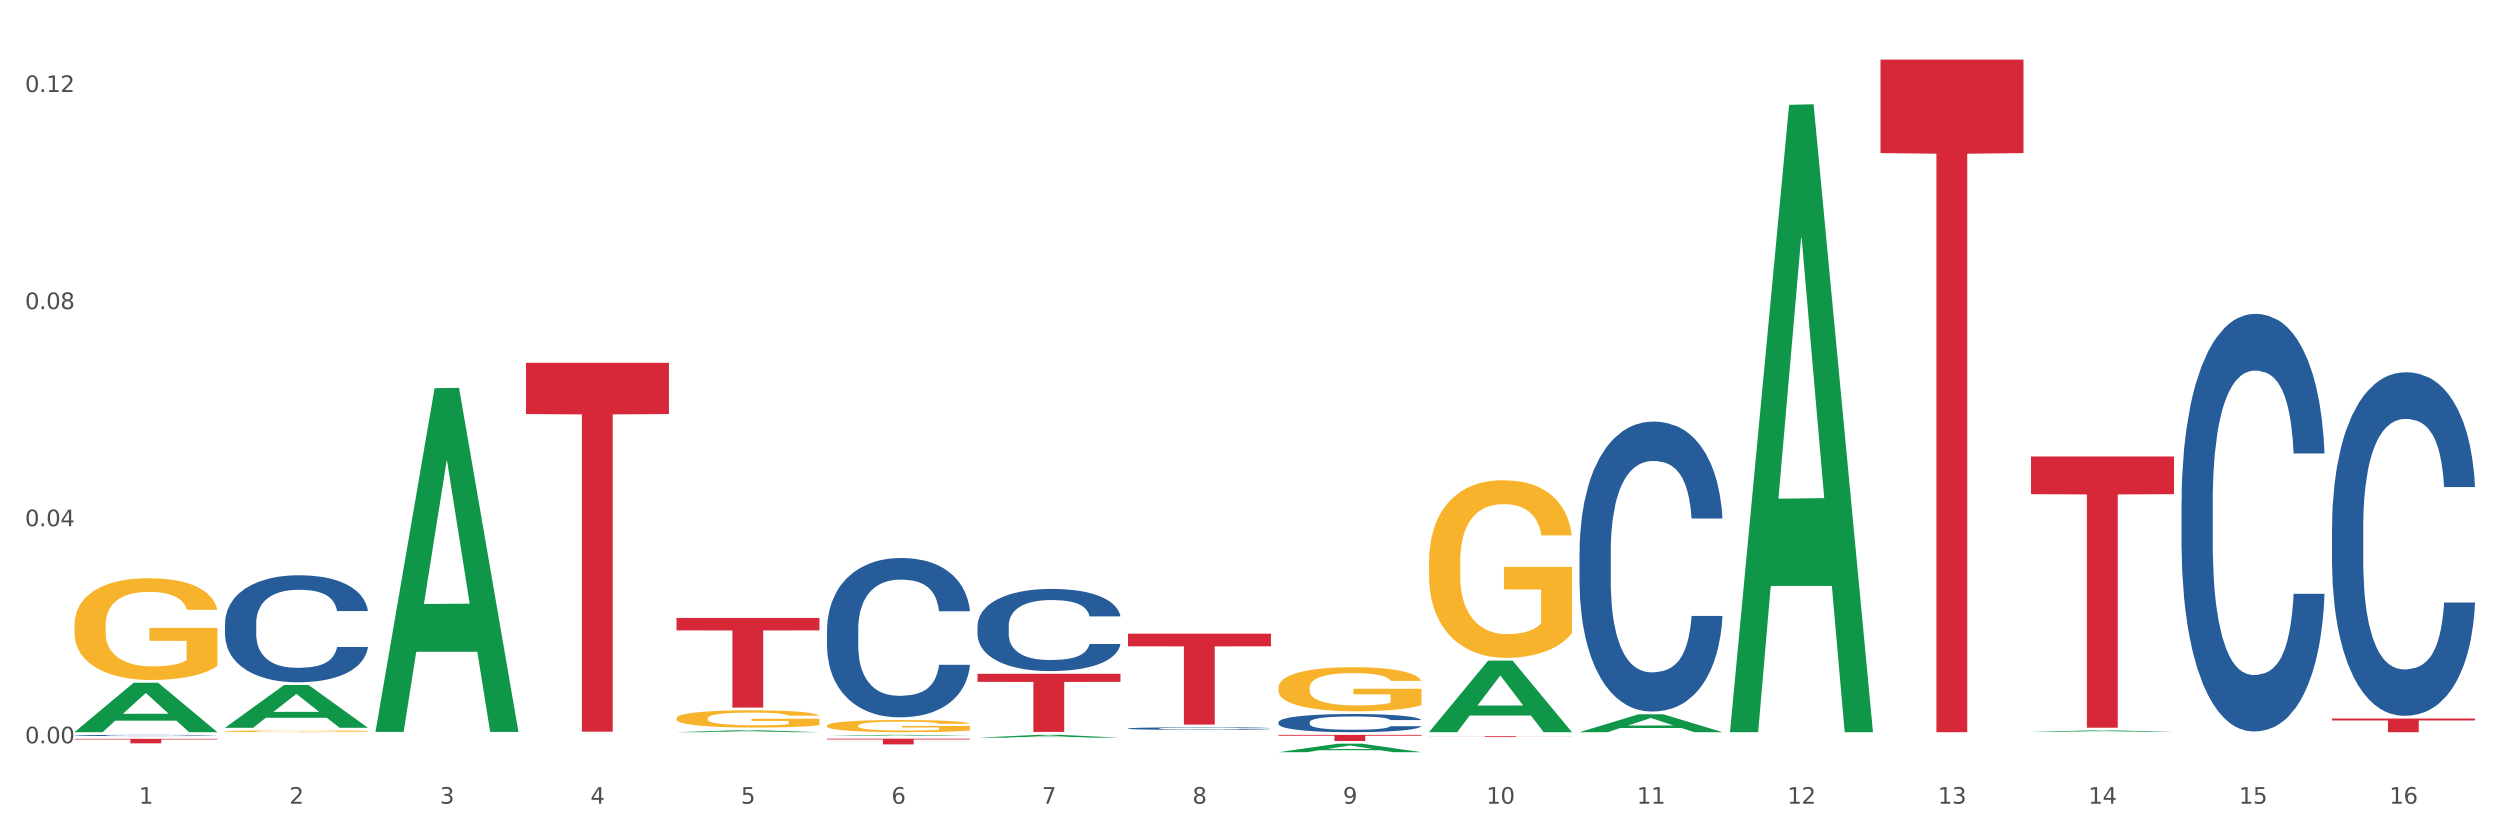 <?xml version="1.0" encoding="utf-8" standalone="no"?>
<!DOCTYPE svg PUBLIC "-//W3C//DTD SVG 1.1//EN"
  "http://www.w3.org/Graphics/SVG/1.1/DTD/svg11.dtd">
<svg xmlns:xlink="http://www.w3.org/1999/xlink" width="1080pt" height="360pt" viewBox="0 0 1080 360" xmlns="http://www.w3.org/2000/svg" version="1.1">
 <rect x="0" y="0" width="1080" height="360" fill="#333333" stroke="none"/>
 <defs>
  <style type="text/css">*{stroke-linejoin: round; stroke-linecap: butt}</style>
 </defs>
 <g id="figure_1">
  <g id="patch_1">
   <path d="M 0 360 
L 1080 360 
L 1080 0 
L 0 0 
z
" style="fill: #ffffff; stroke: #ffffff; stroke-linejoin: miter"/>
  </g>
  <g id="axes_1">
   <g id="matplotlib.axis_1">
    <g id="xtick_1">
     <g id="text_1">
      <!-- 1 -->
      <g style="fill: #4d4d4d" transform="translate(60.004 347.204) scale(0.096 -0.096)">
       <defs>
        <path id="DejaVuSans-31" d="M 794 531 
L 1825 531 
L 1825 4091 
L 703 3866 
L 703 4441 
L 1819 4666 
L 2450 4666 
L 2450 531 
L 3481 531 
L 3481 0 
L 794 0 
L 794 531 
z
" transform="scale(0.016)"/>
       </defs>
       <use xlink:href="#DejaVuSans-31"/>
      </g>
     </g>
    </g>
    <g id="xtick_2">
     <g id="text_2">
      <!-- 2 -->
      <g style="fill: #4d4d4d" transform="translate(125.021 347.204) scale(0.096 -0.096)">
       <defs>
        <path id="DejaVuSans-32" d="M 1228 531 
L 3431 531 
L 3431 0 
L 469 0 
L 469 531 
Q 828 903 1448 1529 
Q 2069 2156 2228 2338 
Q 2531 2678 2651 2914 
Q 2772 3150 2772 3378 
Q 2772 3750 2511 3984 
Q 2250 4219 1831 4219 
Q 1534 4219 1204 4116 
Q 875 4013 500 3803 
L 500 4441 
Q 881 4594 1212 4672 
Q 1544 4750 1819 4750 
Q 2544 4750 2975 4387 
Q 3406 4025 3406 3419 
Q 3406 3131 3298 2873 
Q 3191 2616 2906 2266 
Q 2828 2175 2409 1742 
Q 1991 1309 1228 531 
z
" transform="scale(0.016)"/>
       </defs>
       <use xlink:href="#DejaVuSans-32"/>
      </g>
     </g>
    </g>
    <g id="xtick_3">
     <g id="text_3">
      <!-- 3 -->
      <g style="fill: #4d4d4d" transform="translate(190.039 347.204) scale(0.096 -0.096)">
       <defs>
        <path id="DejaVuSans-33" d="M 2597 2516 
Q 3050 2419 3304 2112 
Q 3559 1806 3559 1356 
Q 3559 666 3084 287 
Q 2609 -91 1734 -91 
Q 1441 -91 1130 -33 
Q 819 25 488 141 
L 488 750 
Q 750 597 1062 519 
Q 1375 441 1716 441 
Q 2309 441 2620 675 
Q 2931 909 2931 1356 
Q 2931 1769 2642 2001 
Q 2353 2234 1838 2234 
L 1294 2234 
L 1294 2753 
L 1863 2753 
Q 2328 2753 2575 2939 
Q 2822 3125 2822 3475 
Q 2822 3834 2567 4026 
Q 2313 4219 1838 4219 
Q 1578 4219 1281 4162 
Q 984 4106 628 3988 
L 628 4550 
Q 988 4650 1302 4700 
Q 1616 4750 1894 4750 
Q 2613 4750 3031 4423 
Q 3450 4097 3450 3541 
Q 3450 3153 3228 2886 
Q 3006 2619 2597 2516 
z
" transform="scale(0.016)"/>
       </defs>
       <use xlink:href="#DejaVuSans-33"/>
      </g>
     </g>
    </g>
    <g id="xtick_4">
     <g id="text_4">
      <!-- 4 -->
      <g style="fill: #4d4d4d" transform="translate(255.056 347.204) scale(0.096 -0.096)">
       <defs>
        <path id="DejaVuSans-34" d="M 2419 4116 
L 825 1625 
L 2419 1625 
L 2419 4116 
z
M 2253 4666 
L 3047 4666 
L 3047 1625 
L 3713 1625 
L 3713 1100 
L 3047 1100 
L 3047 0 
L 2419 0 
L 2419 1100 
L 313 1100 
L 313 1709 
L 2253 4666 
z
" transform="scale(0.016)"/>
       </defs>
       <use xlink:href="#DejaVuSans-34"/>
      </g>
     </g>
    </g>
    <g id="xtick_5">
     <g id="text_5">
      <!-- 5 -->
      <g style="fill: #4d4d4d" transform="translate(320.073 347.204) scale(0.096 -0.096)">
       <defs>
        <path id="DejaVuSans-35" d="M 691 4666 
L 3169 4666 
L 3169 4134 
L 1269 4134 
L 1269 2991 
Q 1406 3038 1543 3061 
Q 1681 3084 1819 3084 
Q 2600 3084 3056 2656 
Q 3513 2228 3513 1497 
Q 3513 744 3044 326 
Q 2575 -91 1722 -91 
Q 1428 -91 1123 -41 
Q 819 9 494 109 
L 494 744 
Q 775 591 1075 516 
Q 1375 441 1709 441 
Q 2250 441 2565 725 
Q 2881 1009 2881 1497 
Q 2881 1984 2565 2268 
Q 2250 2553 1709 2553 
Q 1456 2553 1204 2497 
Q 953 2441 691 2322 
L 691 4666 
z
" transform="scale(0.016)"/>
       </defs>
       <use xlink:href="#DejaVuSans-35"/>
      </g>
     </g>
    </g>
    <g id="xtick_6">
     <g id="text_6">
      <!-- 6 -->
      <g style="fill: #4d4d4d" transform="translate(385.09 347.204) scale(0.096 -0.096)">
       <defs>
        <path id="DejaVuSans-36" d="M 2113 2584 
Q 1688 2584 1439 2293 
Q 1191 2003 1191 1497 
Q 1191 994 1439 701 
Q 1688 409 2113 409 
Q 2538 409 2786 701 
Q 3034 994 3034 1497 
Q 3034 2003 2786 2293 
Q 2538 2584 2113 2584 
z
M 3366 4563 
L 3366 3988 
Q 3128 4100 2886 4159 
Q 2644 4219 2406 4219 
Q 1781 4219 1451 3797 
Q 1122 3375 1075 2522 
Q 1259 2794 1537 2939 
Q 1816 3084 2150 3084 
Q 2853 3084 3261 2657 
Q 3669 2231 3669 1497 
Q 3669 778 3244 343 
Q 2819 -91 2113 -91 
Q 1303 -91 875 529 
Q 447 1150 447 2328 
Q 447 3434 972 4092 
Q 1497 4750 2381 4750 
Q 2619 4750 2861 4703 
Q 3103 4656 3366 4563 
z
" transform="scale(0.016)"/>
       </defs>
       <use xlink:href="#DejaVuSans-36"/>
      </g>
     </g>
    </g>
    <g id="xtick_7">
     <g id="text_7">
      <!-- 7 -->
      <g style="fill: #4d4d4d" transform="translate(450.108 347.204) scale(0.096 -0.096)">
       <defs>
        <path id="DejaVuSans-37" d="M 525 4666 
L 3525 4666 
L 3525 4397 
L 1831 0 
L 1172 0 
L 2766 4134 
L 525 4134 
L 525 4666 
z
" transform="scale(0.016)"/>
       </defs>
       <use xlink:href="#DejaVuSans-37"/>
      </g>
     </g>
    </g>
    <g id="xtick_8">
     <g id="text_8">
      <!-- 8 -->
      <g style="fill: #4d4d4d" transform="translate(515.125 347.204) scale(0.096 -0.096)">
       <defs>
        <path id="DejaVuSans-38" d="M 2034 2216 
Q 1584 2216 1326 1975 
Q 1069 1734 1069 1313 
Q 1069 891 1326 650 
Q 1584 409 2034 409 
Q 2484 409 2743 651 
Q 3003 894 3003 1313 
Q 3003 1734 2745 1975 
Q 2488 2216 2034 2216 
z
M 1403 2484 
Q 997 2584 770 2862 
Q 544 3141 544 3541 
Q 544 4100 942 4425 
Q 1341 4750 2034 4750 
Q 2731 4750 3128 4425 
Q 3525 4100 3525 3541 
Q 3525 3141 3298 2862 
Q 3072 2584 2669 2484 
Q 3125 2378 3379 2068 
Q 3634 1759 3634 1313 
Q 3634 634 3220 271 
Q 2806 -91 2034 -91 
Q 1263 -91 848 271 
Q 434 634 434 1313 
Q 434 1759 690 2068 
Q 947 2378 1403 2484 
z
M 1172 3481 
Q 1172 3119 1398 2916 
Q 1625 2713 2034 2713 
Q 2441 2713 2670 2916 
Q 2900 3119 2900 3481 
Q 2900 3844 2670 4047 
Q 2441 4250 2034 4250 
Q 1625 4250 1398 4047 
Q 1172 3844 1172 3481 
z
" transform="scale(0.016)"/>
       </defs>
       <use xlink:href="#DejaVuSans-38"/>
      </g>
     </g>
    </g>
    <g id="xtick_9">
     <g id="text_9">
      <!-- 9 -->
      <g style="fill: #4d4d4d" transform="translate(580.142 347.204) scale(0.096 -0.096)">
       <defs>
        <path id="DejaVuSans-39" d="M 703 97 
L 703 672 
Q 941 559 1184 500 
Q 1428 441 1663 441 
Q 2288 441 2617 861 
Q 2947 1281 2994 2138 
Q 2813 1869 2534 1725 
Q 2256 1581 1919 1581 
Q 1219 1581 811 2004 
Q 403 2428 403 3163 
Q 403 3881 828 4315 
Q 1253 4750 1959 4750 
Q 2769 4750 3195 4129 
Q 3622 3509 3622 2328 
Q 3622 1225 3098 567 
Q 2575 -91 1691 -91 
Q 1453 -91 1209 -44 
Q 966 3 703 97 
z
M 1959 2075 
Q 2384 2075 2632 2365 
Q 2881 2656 2881 3163 
Q 2881 3666 2632 3958 
Q 2384 4250 1959 4250 
Q 1534 4250 1286 3958 
Q 1038 3666 1038 3163 
Q 1038 2656 1286 2365 
Q 1534 2075 1959 2075 
z
" transform="scale(0.016)"/>
       </defs>
       <use xlink:href="#DejaVuSans-39"/>
      </g>
     </g>
    </g>
    <g id="xtick_10">
     <g id="text_10">
      <!-- 10 -->
      <g style="fill: #4d4d4d" transform="translate(642.105 347.204) scale(0.096 -0.096)">
       <defs>
        <path id="DejaVuSans-30" d="M 2034 4250 
Q 1547 4250 1301 3770 
Q 1056 3291 1056 2328 
Q 1056 1369 1301 889 
Q 1547 409 2034 409 
Q 2525 409 2770 889 
Q 3016 1369 3016 2328 
Q 3016 3291 2770 3770 
Q 2525 4250 2034 4250 
z
M 2034 4750 
Q 2819 4750 3233 4129 
Q 3647 3509 3647 2328 
Q 3647 1150 3233 529 
Q 2819 -91 2034 -91 
Q 1250 -91 836 529 
Q 422 1150 422 2328 
Q 422 3509 836 4129 
Q 1250 4750 2034 4750 
z
" transform="scale(0.016)"/>
       </defs>
       <use xlink:href="#DejaVuSans-31"/>
       <use xlink:href="#DejaVuSans-30" transform="translate(63.623 0)"/>
      </g>
     </g>
    </g>
    <g id="xtick_11">
     <g id="text_11">
      <!-- 11 -->
      <g style="fill: #4d4d4d" transform="translate(707.123 347.204) scale(0.096 -0.096)">
       <use xlink:href="#DejaVuSans-31"/>
       <use xlink:href="#DejaVuSans-31" transform="translate(63.623 0)"/>
      </g>
     </g>
    </g>
    <g id="xtick_12">
     <g id="text_12">
      <!-- 12 -->
      <g style="fill: #4d4d4d" transform="translate(772.14 347.204) scale(0.096 -0.096)">
       <use xlink:href="#DejaVuSans-31"/>
       <use xlink:href="#DejaVuSans-32" transform="translate(63.623 0)"/>
      </g>
     </g>
    </g>
    <g id="xtick_13">
     <g id="text_13">
      <!-- 13 -->
      <g style="fill: #4d4d4d" transform="translate(837.157 347.204) scale(0.096 -0.096)">
       <use xlink:href="#DejaVuSans-31"/>
       <use xlink:href="#DejaVuSans-33" transform="translate(63.623 0)"/>
      </g>
     </g>
    </g>
    <g id="xtick_14">
     <g id="text_14">
      <!-- 14 -->
      <g style="fill: #4d4d4d" transform="translate(902.174 347.204) scale(0.096 -0.096)">
       <use xlink:href="#DejaVuSans-31"/>
       <use xlink:href="#DejaVuSans-34" transform="translate(63.623 0)"/>
      </g>
     </g>
    </g>
    <g id="xtick_15">
     <g id="text_15">
      <!-- 15 -->
      <g style="fill: #4d4d4d" transform="translate(967.192 347.204) scale(0.096 -0.096)">
       <use xlink:href="#DejaVuSans-31"/>
       <use xlink:href="#DejaVuSans-35" transform="translate(63.623 0)"/>
      </g>
     </g>
    </g>
    <g id="xtick_16">
     <g id="text_16">
      <!-- 16 -->
      <g style="fill: #4d4d4d" transform="translate(1032.209 347.204) scale(0.096 -0.096)">
       <use xlink:href="#DejaVuSans-31"/>
       <use xlink:href="#DejaVuSans-36" transform="translate(63.623 0)"/>
      </g>
     </g>
    </g>
    <g id="xtick_17"/>
    <g id="xtick_18"/>
    <g id="xtick_19"/>
    <g id="xtick_20"/>
    <g id="xtick_21"/>
    <g id="xtick_22"/>
    <g id="xtick_23"/>
    <g id="xtick_24"/>
    <g id="xtick_25"/>
    <g id="xtick_26"/>
    <g id="xtick_27"/>
    <g id="xtick_28"/>
    <g id="xtick_29"/>
    <g id="xtick_30"/>
    <g id="xtick_31"/>
   </g>
   <g id="matplotlib.axis_2">
    <g id="ytick_1">
     <g id="text_17">
      <!-- 0.00 -->
      <g style="fill: #4d4d4d" transform="translate(10.8 321.117) scale(0.096 -0.096)">
       <defs>
        <path id="DejaVuSans-2e" d="M 684 794 
L 1344 794 
L 1344 0 
L 684 0 
L 684 794 
z
" transform="scale(0.016)"/>
       </defs>
       <use xlink:href="#DejaVuSans-30"/>
       <use xlink:href="#DejaVuSans-2e" transform="translate(63.623 0)"/>
       <use xlink:href="#DejaVuSans-30" transform="translate(95.41 0)"/>
       <use xlink:href="#DejaVuSans-30" transform="translate(159.033 0)"/>
      </g>
     </g>
    </g>
    <g id="ytick_2">
     <g id="text_18">
      <!-- 0.04 -->
      <g style="fill: #4d4d4d" transform="translate(10.8 227.328) scale(0.096 -0.096)">
       <use xlink:href="#DejaVuSans-30"/>
       <use xlink:href="#DejaVuSans-2e" transform="translate(63.623 0)"/>
       <use xlink:href="#DejaVuSans-30" transform="translate(95.41 0)"/>
       <use xlink:href="#DejaVuSans-34" transform="translate(159.033 0)"/>
      </g>
     </g>
    </g>
    <g id="ytick_3">
     <g id="text_19">
      <!-- 0.08 -->
      <g style="fill: #4d4d4d" transform="translate(10.8 133.539) scale(0.096 -0.096)">
       <use xlink:href="#DejaVuSans-30"/>
       <use xlink:href="#DejaVuSans-2e" transform="translate(63.623 0)"/>
       <use xlink:href="#DejaVuSans-30" transform="translate(95.41 0)"/>
       <use xlink:href="#DejaVuSans-38" transform="translate(159.033 0)"/>
      </g>
     </g>
    </g>
    <g id="ytick_4">
     <g id="text_20">
      <!-- 0.12 -->
      <g style="fill: #4d4d4d" transform="translate(10.8 39.75) scale(0.096 -0.096)">
       <use xlink:href="#DejaVuSans-30"/>
       <use xlink:href="#DejaVuSans-2e" transform="translate(63.623 0)"/>
       <use xlink:href="#DejaVuSans-31" transform="translate(95.41 0)"/>
       <use xlink:href="#DejaVuSans-32" transform="translate(159.033 0)"/>
      </g>
     </g>
    </g>
    <g id="ytick_5"/>
    <g id="ytick_6"/>
    <g id="ytick_7"/>
   </g>
   <g id="PolyCollection_1">
    <path d="M 32.175 316.263 
L 32.239 316.243 
L 57.709 294.944 
L 68.28 294.924 
L 93.941 316.303 
L 81.715 316.303 
L 76.176 311.325 
L 49.877 311.325 
L 49.686 311.405 
L 44.337 316.303 
L 32.175 316.303 
L 32.175 316.263 
L 53.188 308.354 
L 72.864 308.334 
L 63.122 299.481 
L 62.995 299.441 
L 62.867 299.501 
L 53.125 308.334 
L 53.188 308.354 
L 32.175 316.263 
z
" clip-path="url(#p8a13ccff26)" style="fill: #109648"/>
    <path d="M 617.33 242.922 
L 617.403 242.851 
L 617.403 240.328 
L 617.549 238.156 
L 618.278 232.899 
L 619.372 228.554 
L 620.174 226.241 
L 620.976 224.349 
L 621.924 222.457 
L 623.091 220.494 
L 625.206 217.621 
L 626.519 216.149 
L 628.123 214.607 
L 631.04 212.365 
L 633.155 211.103 
L 635.342 210.052 
L 638.916 208.79 
L 641.249 208.23 
L 643.729 207.809 
L 646.718 207.529 
L 648.979 207.459 
L 653.938 207.669 
L 658.167 208.3 
L 660.209 208.79 
L 662.835 209.631 
L 664.22 210.192 
L 666.481 211.313 
L 668.814 212.785 
L 670.419 214.047 
L 672.825 216.43 
L 674.648 218.812 
L 676.325 221.756 
L 677.201 223.788 
L 677.857 225.681 
L 678.44 227.853 
L 679.024 231.287 
L 665.897 231.287 
L 665.387 228.835 
L 664.585 226.522 
L 663.418 224.279 
L 662.397 222.877 
L 660.647 221.125 
L 659.043 220.004 
L 657.365 219.163 
L 655.323 218.462 
L 653.719 218.112 
L 651.458 217.831 
L 647.01 217.901 
L 644.02 218.462 
L 641.978 219.163 
L 640.666 219.794 
L 639.499 220.494 
L 638.186 221.476 
L 636.655 222.947 
L 635.561 224.279 
L 634.467 225.961 
L 633.592 227.643 
L 632.79 229.605 
L 632.134 231.708 
L 631.623 233.881 
L 631.186 236.544 
L 630.821 240.959 
L 630.821 250.561 
L 630.967 252.733 
L 631.332 255.607 
L 631.769 257.78 
L 632.498 260.373 
L 633.155 262.125 
L 634.394 264.648 
L 635.78 266.75 
L 636.874 268.082 
L 637.968 269.203 
L 639.864 270.745 
L 641.978 272.007 
L 643.801 272.778 
L 646.281 273.478 
L 647.958 273.759 
L 649.417 273.899 
L 652.99 273.899 
L 655.542 273.689 
L 658.386 273.198 
L 660.574 272.567 
L 662.397 271.796 
L 664.439 270.535 
L 665.752 269.343 
L 665.752 254.696 
L 649.708 254.626 
L 649.708 244.884 
L 679.097 244.884 
L 679.097 273.478 
L 677.857 274.95 
L 676.471 276.282 
L 675.013 277.473 
L 672.825 278.945 
L 670.2 280.347 
L 667.866 281.328 
L 665.387 282.169 
L 662.47 282.94 
L 658.678 283.641 
L 656.344 283.921 
L 653.427 284.131 
L 650 284.201 
L 647.01 284.061 
L 644.093 283.711 
L 641.03 283.08 
L 638.041 282.169 
L 635.78 281.258 
L 633.519 280.137 
L 631.113 278.665 
L 629.217 277.263 
L 627.758 276.002 
L 626.154 274.39 
L 624.404 272.287 
L 623.091 270.395 
L 621.924 268.432 
L 620.685 265.909 
L 619.81 263.737 
L 618.934 261.003 
L 618.424 258.971 
L 617.841 255.817 
L 617.403 251.402 
L 617.33 242.922 
z
" clip-path="url(#p8a13ccff26)" style="fill: #f7b32b"/>
    <path d="M 1007.434 227.503 
L 1007.507 227.368 
L 1007.507 223.572 
L 1007.726 218.421 
L 1008.529 208.932 
L 1009.551 201.748 
L 1011.303 193.343 
L 1012.252 189.819 
L 1013.493 185.888 
L 1016.049 179.517 
L 1018.969 174.094 
L 1021.013 171.112 
L 1022.547 169.214 
L 1025.978 165.826 
L 1027.949 164.334 
L 1029.994 163.114 
L 1031.746 162.301 
L 1034.666 161.352 
L 1037.003 160.946 
L 1039.704 160.81 
L 1041.967 160.946 
L 1044.961 161.488 
L 1049.341 163.114 
L 1051.021 164.063 
L 1053.284 165.69 
L 1055.62 167.859 
L 1057.518 170.028 
L 1059.709 173.146 
L 1061.972 177.212 
L 1064.162 182.363 
L 1065.696 187.108 
L 1066.937 192.123 
L 1068.032 198.223 
L 1068.835 204.866 
L 1069.2 210.423 
L 1055.839 210.423 
L 1055.474 205.408 
L 1054.744 199.986 
L 1054.014 196.326 
L 1053.211 193.343 
L 1051.97 189.954 
L 1050.875 187.786 
L 1049.049 185.21 
L 1047.37 183.583 
L 1045.983 182.634 
L 1044.304 181.821 
L 1040.726 181.008 
L 1038.171 181.008 
L 1036.565 181.279 
L 1034.593 181.957 
L 1032.914 182.906 
L 1030.943 184.532 
L 1029.41 186.294 
L 1027.876 188.599 
L 1027 190.226 
L 1025.686 193.208 
L 1024.81 195.648 
L 1023.642 199.85 
L 1022.985 202.832 
L 1021.817 210.559 
L 1021.306 216.252 
L 1021.086 220.183 
L 1020.94 224.521 
L 1020.94 245.668 
L 1021.379 255.157 
L 1021.744 259.223 
L 1022.328 263.832 
L 1023.423 269.797 
L 1025.029 275.626 
L 1026.708 279.828 
L 1028.095 282.403 
L 1029.41 284.301 
L 1030.724 285.792 
L 1032.33 287.148 
L 1033.644 287.961 
L 1035.615 288.774 
L 1037.952 289.181 
L 1039.777 289.181 
L 1043.501 288.503 
L 1045.18 287.825 
L 1046.786 286.877 
L 1048.538 285.385 
L 1049.925 283.759 
L 1050.728 282.539 
L 1052.043 279.963 
L 1053.065 277.252 
L 1053.941 274.134 
L 1054.525 271.423 
L 1055.182 267.357 
L 1055.693 262.748 
L 1055.839 260.308 
L 1069.2 260.308 
L 1068.908 265.188 
L 1068.397 269.932 
L 1067.375 276.303 
L 1066.572 279.963 
L 1065.33 284.437 
L 1064.016 288.232 
L 1062.191 292.434 
L 1060.512 295.552 
L 1058.76 298.263 
L 1056.861 300.703 
L 1053.43 304.092 
L 1052.189 305.041 
L 1049.56 306.668 
L 1047.516 307.617 
L 1044.523 308.565 
L 1041.456 309.108 
L 1038.244 309.243 
L 1035.396 308.972 
L 1032.257 308.159 
L 1030.286 307.345 
L 1028.095 306.125 
L 1025.54 304.228 
L 1023.131 301.923 
L 1020.867 299.212 
L 1018.75 296.094 
L 1016.779 292.57 
L 1014.224 286.741 
L 1012.325 281.048 
L 1010.938 275.761 
L 1009.989 271.288 
L 1009.04 265.594 
L 1008.529 261.663 
L 1007.726 252.174 
L 1007.434 243.363 
L 1007.434 227.503 
z
" clip-path="url(#p8a13ccff26)" style="fill: #255c99"/>
    <path d="M 942.416 216.649 
L 942.489 216.484 
L 942.489 211.871 
L 942.708 205.611 
L 943.512 194.078 
L 944.534 185.346 
L 946.286 175.131 
L 947.235 170.847 
L 948.476 166.069 
L 951.032 158.326 
L 953.952 151.735 
L 955.996 148.111 
L 957.529 145.804 
L 960.961 141.685 
L 962.932 139.873 
L 964.976 138.39 
L 966.729 137.402 
L 969.649 136.248 
L 971.985 135.754 
L 974.687 135.589 
L 976.95 135.754 
L 979.943 136.413 
L 984.324 138.39 
L 986.003 139.543 
L 988.267 141.52 
L 990.603 144.157 
L 992.501 146.793 
L 994.691 150.582 
L 996.955 155.525 
L 999.145 161.785 
L 1000.678 167.552 
L 1001.919 173.648 
L 1003.015 181.062 
L 1003.818 189.135 
L 1004.183 195.89 
L 990.822 195.89 
L 990.457 189.794 
L 989.727 183.204 
L 988.997 178.755 
L 988.194 175.131 
L 986.952 171.012 
L 985.857 168.376 
L 984.032 165.245 
L 982.353 163.268 
L 980.966 162.115 
L 979.286 161.126 
L 975.709 160.138 
L 973.154 160.138 
L 971.547 160.467 
L 969.576 161.291 
L 967.897 162.444 
L 965.926 164.422 
L 964.392 166.563 
L 962.859 169.364 
L 961.983 171.341 
L 960.669 174.966 
L 959.793 177.932 
L 958.625 183.039 
L 957.967 186.664 
L 956.799 196.055 
L 956.288 202.974 
L 956.069 207.752 
L 955.923 213.025 
L 955.923 238.727 
L 956.361 250.259 
L 956.726 255.202 
L 957.31 260.804 
L 958.406 268.053 
L 960.012 275.138 
L 961.691 280.245 
L 963.078 283.375 
L 964.392 285.682 
L 965.707 287.494 
L 967.313 289.142 
L 968.627 290.13 
L 970.598 291.119 
L 972.935 291.613 
L 974.76 291.613 
L 978.483 290.789 
L 980.163 289.966 
L 981.769 288.812 
L 983.521 287 
L 984.908 285.023 
L 985.711 283.54 
L 987.025 280.41 
L 988.048 277.115 
L 988.924 273.325 
L 989.508 270.03 
L 990.165 265.088 
L 990.676 259.486 
L 990.822 256.52 
L 1004.183 256.52 
L 1003.891 262.451 
L 1003.38 268.218 
L 1002.358 275.961 
L 1001.554 280.41 
L 1000.313 285.847 
L 998.999 290.46 
L 997.174 295.567 
L 995.495 299.357 
L 993.742 302.652 
L 991.844 305.618 
L 988.413 309.736 
L 987.171 310.89 
L 984.543 312.867 
L 982.499 314.02 
L 979.505 315.173 
L 976.439 315.832 
L 973.227 315.997 
L 970.379 315.668 
L 967.24 314.679 
L 965.268 313.691 
L 963.078 312.208 
L 960.523 309.901 
L 958.114 307.1 
L 955.85 303.805 
L 953.733 300.016 
L 951.762 295.732 
L 949.206 288.648 
L 947.308 281.728 
L 945.921 275.302 
L 944.972 269.865 
L 944.023 262.946 
L 943.512 258.168 
L 942.708 246.635 
L 942.416 235.926 
L 942.416 216.649 
z
" clip-path="url(#p8a13ccff26)" style="fill: #255c99"/>
    <path d="M 682.347 238.406 
L 682.42 238.292 
L 682.42 235.089 
L 682.639 230.742 
L 683.443 222.735 
L 684.465 216.672 
L 686.217 209.58 
L 687.166 206.606 
L 688.407 203.288 
L 690.963 197.912 
L 693.883 193.336 
L 695.927 190.82 
L 697.46 189.218 
L 700.892 186.359 
L 702.863 185.1 
L 704.907 184.071 
L 706.66 183.384 
L 709.58 182.584 
L 711.916 182.241 
L 714.618 182.126 
L 716.881 182.241 
L 719.875 182.698 
L 724.255 184.071 
L 725.934 184.872 
L 728.198 186.244 
L 730.534 188.074 
L 732.432 189.905 
L 734.623 192.536 
L 736.886 195.967 
L 739.076 200.314 
L 740.609 204.318 
L 741.85 208.55 
L 742.946 213.698 
L 743.749 219.303 
L 744.114 223.993 
L 730.753 223.993 
L 730.388 219.761 
L 729.658 215.185 
L 728.928 212.097 
L 728.125 209.58 
L 726.883 206.72 
L 725.788 204.89 
L 723.963 202.716 
L 722.284 201.344 
L 720.897 200.543 
L 719.217 199.857 
L 715.64 199.17 
L 713.085 199.17 
L 711.478 199.399 
L 709.507 199.971 
L 707.828 200.772 
L 705.857 202.145 
L 704.323 203.632 
L 702.79 205.576 
L 701.914 206.949 
L 700.6 209.466 
L 699.724 211.525 
L 698.556 215.071 
L 697.899 217.587 
L 696.73 224.108 
L 696.219 228.912 
L 696 232.229 
L 695.854 235.89 
L 695.854 253.735 
L 696.292 261.742 
L 696.657 265.174 
L 697.241 269.063 
L 698.337 274.096 
L 699.943 279.015 
L 701.622 282.561 
L 703.009 284.735 
L 704.323 286.336 
L 705.638 287.594 
L 707.244 288.738 
L 708.558 289.425 
L 710.529 290.111 
L 712.866 290.454 
L 714.691 290.454 
L 718.414 289.882 
L 720.094 289.31 
L 721.7 288.509 
L 723.452 287.251 
L 724.839 285.878 
L 725.642 284.849 
L 726.956 282.675 
L 727.979 280.388 
L 728.855 277.757 
L 729.439 275.469 
L 730.096 272.037 
L 730.607 268.148 
L 730.753 266.089 
L 744.114 266.089 
L 743.822 270.207 
L 743.311 274.211 
L 742.289 279.587 
L 741.485 282.675 
L 740.244 286.45 
L 738.93 289.653 
L 737.105 293.199 
L 735.426 295.83 
L 733.673 298.118 
L 731.775 300.177 
L 728.344 303.037 
L 727.102 303.838 
L 724.474 305.21 
L 722.43 306.011 
L 719.436 306.812 
L 716.37 307.269 
L 713.158 307.384 
L 710.31 307.155 
L 707.171 306.469 
L 705.2 305.782 
L 703.009 304.753 
L 700.454 303.151 
L 698.045 301.207 
L 695.781 298.919 
L 693.664 296.288 
L 691.693 293.314 
L 689.137 288.395 
L 687.239 283.591 
L 685.852 279.129 
L 684.903 275.354 
L 683.954 270.55 
L 683.443 267.233 
L 682.639 259.225 
L 682.347 251.79 
L 682.347 238.406 
z
" clip-path="url(#p8a13ccff26)" style="fill: #255c99"/>
    <path d="M 552.313 311.981 
L 552.386 311.974 
L 552.386 311.773 
L 552.605 311.501 
L 553.408 310.999 
L 554.43 310.619 
L 556.182 310.175 
L 557.132 309.989 
L 558.373 309.781 
L 560.928 309.444 
L 563.848 309.157 
L 565.893 309 
L 567.426 308.899 
L 570.857 308.72 
L 572.829 308.641 
L 574.873 308.577 
L 576.625 308.534 
L 579.546 308.484 
L 581.882 308.462 
L 584.583 308.455 
L 586.847 308.462 
L 589.84 308.491 
L 594.221 308.577 
L 595.9 308.627 
L 598.163 308.713 
L 600.499 308.828 
L 602.398 308.942 
L 604.588 309.107 
L 606.851 309.322 
L 609.042 309.595 
L 610.575 309.845 
L 611.816 310.111 
L 612.911 310.433 
L 613.714 310.784 
L 614.079 311.078 
L 600.718 311.078 
L 600.353 310.813 
L 599.623 310.526 
L 598.893 310.333 
L 598.09 310.175 
L 596.849 309.996 
L 595.754 309.881 
L 593.929 309.745 
L 592.249 309.659 
L 590.862 309.609 
L 589.183 309.566 
L 585.605 309.523 
L 583.05 309.523 
L 581.444 309.537 
L 579.473 309.573 
L 577.793 309.623 
L 575.822 309.709 
L 574.289 309.802 
L 572.756 309.924 
L 571.88 310.01 
L 570.565 310.168 
L 569.689 310.297 
L 568.521 310.519 
L 567.864 310.677 
L 566.696 311.085 
L 566.185 311.386 
L 565.966 311.594 
L 565.82 311.824 
L 565.82 312.942 
L 566.258 313.443 
L 566.623 313.658 
L 567.207 313.902 
L 568.302 314.217 
L 569.908 314.526 
L 571.588 314.748 
L 572.975 314.884 
L 574.289 314.984 
L 575.603 315.063 
L 577.209 315.135 
L 578.523 315.178 
L 580.495 315.221 
L 582.831 315.242 
L 584.656 315.242 
L 588.38 315.206 
L 590.059 315.171 
L 591.665 315.12 
L 593.418 315.042 
L 594.805 314.956 
L 595.608 314.891 
L 596.922 314.755 
L 597.944 314.612 
L 598.82 314.447 
L 599.404 314.303 
L 600.061 314.088 
L 600.572 313.845 
L 600.718 313.716 
L 614.079 313.716 
L 613.787 313.974 
L 613.276 314.225 
L 612.254 314.561 
L 611.451 314.755 
L 610.21 314.991 
L 608.896 315.192 
L 607.07 315.414 
L 605.391 315.579 
L 603.639 315.722 
L 601.741 315.851 
L 598.309 316.031 
L 597.068 316.081 
L 594.44 316.167 
L 592.395 316.217 
L 589.402 316.267 
L 586.336 316.296 
L 583.123 316.303 
L 580.276 316.289 
L 577.136 316.246 
L 575.165 316.203 
L 572.975 316.138 
L 570.419 316.038 
L 568.01 315.916 
L 565.747 315.773 
L 563.629 315.608 
L 561.658 315.421 
L 559.103 315.113 
L 557.205 314.812 
L 555.817 314.533 
L 554.868 314.296 
L 553.919 313.995 
L 553.408 313.787 
L 552.605 313.286 
L 552.313 312.82 
L 552.313 311.981 
z
" clip-path="url(#p8a13ccff26)" style="fill: #255c99"/>
    <path d="M 487.296 314.698 
L 487.369 314.697 
L 487.369 314.668 
L 487.588 314.629 
L 488.391 314.556 
L 489.413 314.501 
L 491.165 314.437 
L 492.114 314.41 
L 493.356 314.38 
L 495.911 314.332 
L 498.831 314.29 
L 500.876 314.267 
L 502.409 314.253 
L 505.84 314.227 
L 507.811 314.216 
L 509.856 314.206 
L 511.608 314.2 
L 514.528 314.193 
L 516.865 314.19 
L 519.566 314.189 
L 521.829 314.19 
L 524.823 314.194 
L 529.203 314.206 
L 530.883 314.214 
L 533.146 314.226 
L 535.482 314.243 
L 537.38 314.259 
L 539.571 314.283 
L 541.834 314.314 
L 544.024 314.353 
L 545.558 314.39 
L 546.799 314.428 
L 547.894 314.474 
L 548.697 314.525 
L 549.062 314.568 
L 535.701 314.568 
L 535.336 314.529 
L 534.606 314.488 
L 533.876 314.46 
L 533.073 314.437 
L 531.832 314.411 
L 530.737 314.395 
L 528.911 314.375 
L 527.232 314.363 
L 525.845 314.355 
L 524.166 314.349 
L 520.588 314.343 
L 518.033 314.343 
L 516.427 314.345 
L 514.455 314.35 
L 512.776 314.357 
L 510.805 314.37 
L 509.272 314.383 
L 507.738 314.401 
L 506.862 314.413 
L 505.548 314.436 
L 504.672 314.455 
L 503.504 314.487 
L 502.847 314.51 
L 501.679 314.569 
L 501.168 314.612 
L 500.949 314.642 
L 500.803 314.675 
L 500.803 314.837 
L 501.241 314.909 
L 501.606 314.94 
L 502.19 314.975 
L 503.285 315.021 
L 504.891 315.065 
L 506.57 315.098 
L 507.957 315.117 
L 509.272 315.132 
L 510.586 315.143 
L 512.192 315.153 
L 513.506 315.16 
L 515.478 315.166 
L 517.814 315.169 
L 519.639 315.169 
L 523.363 315.164 
L 525.042 315.159 
L 526.648 315.151 
L 528.4 315.14 
L 529.787 315.128 
L 530.591 315.118 
L 531.905 315.099 
L 532.927 315.078 
L 533.803 315.054 
L 534.387 315.033 
L 535.044 315.002 
L 535.555 314.967 
L 535.701 314.948 
L 549.062 314.948 
L 548.77 314.986 
L 548.259 315.022 
L 547.237 315.071 
L 546.434 315.099 
L 545.193 315.133 
L 543.878 315.162 
L 542.053 315.194 
L 540.374 315.218 
L 538.622 315.238 
L 536.723 315.257 
L 533.292 315.283 
L 532.051 315.29 
L 529.422 315.302 
L 527.378 315.31 
L 524.385 315.317 
L 521.318 315.321 
L 518.106 315.322 
L 515.258 315.32 
L 512.119 315.314 
L 510.148 315.308 
L 507.957 315.298 
L 505.402 315.284 
L 502.993 315.266 
L 500.73 315.246 
L 498.612 315.222 
L 496.641 315.195 
L 494.086 315.15 
L 492.187 315.107 
L 490.8 315.066 
L 489.851 315.032 
L 488.902 314.989 
L 488.391 314.959 
L 487.588 314.886 
L 487.296 314.819 
L 487.296 314.698 
z
" clip-path="url(#p8a13ccff26)" style="fill: #255c99"/>
    <path d="M 422.278 270.361 
L 422.351 270.329 
L 422.351 269.421 
L 422.57 268.189 
L 423.374 265.92 
L 424.396 264.201 
L 426.148 262.191 
L 427.097 261.348 
L 428.338 260.408 
L 430.894 258.884 
L 433.814 257.588 
L 435.858 256.874 
L 437.391 256.421 
L 440.823 255.61 
L 442.794 255.253 
L 444.839 254.962 
L 446.591 254.767 
L 449.511 254.54 
L 451.847 254.443 
L 454.549 254.41 
L 456.812 254.443 
L 459.806 254.573 
L 464.186 254.962 
L 465.865 255.189 
L 468.129 255.578 
L 470.465 256.096 
L 472.363 256.615 
L 474.554 257.361 
L 476.817 258.333 
L 479.007 259.565 
L 480.54 260.7 
L 481.782 261.9 
L 482.877 263.358 
L 483.68 264.947 
L 484.045 266.276 
L 470.684 266.276 
L 470.319 265.077 
L 469.589 263.78 
L 468.859 262.905 
L 468.056 262.191 
L 466.814 261.381 
L 465.719 260.862 
L 463.894 260.246 
L 462.215 259.857 
L 460.828 259.63 
L 459.148 259.436 
L 455.571 259.241 
L 453.016 259.241 
L 451.409 259.306 
L 449.438 259.468 
L 447.759 259.695 
L 445.788 260.084 
L 444.254 260.505 
L 442.721 261.057 
L 441.845 261.446 
L 440.531 262.159 
L 439.655 262.742 
L 438.487 263.747 
L 437.83 264.461 
L 436.661 266.309 
L 436.15 267.67 
L 435.931 268.61 
L 435.785 269.648 
L 435.785 274.705 
L 436.223 276.975 
L 436.588 277.947 
L 437.172 279.05 
L 438.268 280.476 
L 439.874 281.87 
L 441.553 282.875 
L 442.94 283.491 
L 444.254 283.945 
L 445.569 284.302 
L 447.175 284.626 
L 448.489 284.82 
L 450.46 285.015 
L 452.797 285.112 
L 454.622 285.112 
L 458.345 284.95 
L 460.025 284.788 
L 461.631 284.561 
L 463.383 284.204 
L 464.77 283.815 
L 465.573 283.524 
L 466.887 282.908 
L 467.91 282.259 
L 468.786 281.514 
L 469.37 280.865 
L 470.027 279.893 
L 470.538 278.79 
L 470.684 278.207 
L 484.045 278.207 
L 483.753 279.374 
L 483.242 280.509 
L 482.22 282.032 
L 481.416 282.908 
L 480.175 283.978 
L 478.861 284.885 
L 477.036 285.89 
L 475.357 286.636 
L 473.604 287.284 
L 471.706 287.868 
L 468.275 288.678 
L 467.034 288.905 
L 464.405 289.294 
L 462.361 289.521 
L 459.367 289.748 
L 456.301 289.878 
L 453.089 289.91 
L 450.241 289.846 
L 447.102 289.651 
L 445.131 289.457 
L 442.94 289.165 
L 440.385 288.711 
L 437.976 288.16 
L 435.712 287.511 
L 433.595 286.766 
L 431.624 285.923 
L 429.068 284.529 
L 427.17 283.167 
L 425.783 281.903 
L 424.834 280.833 
L 423.885 279.471 
L 423.374 278.531 
L 422.57 276.262 
L 422.278 274.154 
L 422.278 270.361 
z
" clip-path="url(#p8a13ccff26)" style="fill: #255c99"/>
    <path d="M 357.261 271.98 
L 357.334 271.918 
L 357.334 270.158 
L 357.553 267.769 
L 358.356 263.369 
L 359.378 260.038 
L 361.131 256.14 
L 362.08 254.506 
L 363.321 252.683 
L 365.876 249.729 
L 368.797 247.215 
L 370.841 245.832 
L 372.374 244.952 
L 375.806 243.38 
L 377.777 242.689 
L 379.821 242.123 
L 381.574 241.746 
L 384.494 241.306 
L 386.83 241.118 
L 389.532 241.055 
L 391.795 241.118 
L 394.788 241.369 
L 399.169 242.123 
L 400.848 242.563 
L 403.111 243.318 
L 405.448 244.323 
L 407.346 245.329 
L 409.536 246.775 
L 411.8 248.66 
L 413.99 251.049 
L 415.523 253.249 
L 416.764 255.575 
L 417.859 258.403 
L 418.663 261.483 
L 419.028 264.06 
L 405.667 264.06 
L 405.302 261.735 
L 404.572 259.22 
L 403.842 257.523 
L 403.038 256.14 
L 401.797 254.569 
L 400.702 253.563 
L 398.877 252.369 
L 397.198 251.615 
L 395.81 251.175 
L 394.131 250.798 
L 390.554 250.42 
L 387.998 250.42 
L 386.392 250.546 
L 384.421 250.86 
L 382.742 251.3 
L 380.77 252.055 
L 379.237 252.872 
L 377.704 253.94 
L 376.828 254.695 
L 375.514 256.078 
L 374.638 257.209 
L 373.469 259.158 
L 372.812 260.54 
L 371.644 264.123 
L 371.133 266.763 
L 370.914 268.586 
L 370.768 270.598 
L 370.768 280.403 
L 371.206 284.803 
L 371.571 286.689 
L 372.155 288.826 
L 373.25 291.592 
L 374.857 294.295 
L 376.536 296.243 
L 377.923 297.438 
L 379.237 298.318 
L 380.551 299.009 
L 382.158 299.638 
L 383.472 300.015 
L 385.443 300.392 
L 387.779 300.58 
L 389.605 300.58 
L 393.328 300.266 
L 395.007 299.952 
L 396.614 299.512 
L 398.366 298.82 
L 399.753 298.066 
L 400.556 297.5 
L 401.87 296.306 
L 402.892 295.049 
L 403.769 293.603 
L 404.353 292.346 
L 405.01 290.46 
L 405.521 288.323 
L 405.667 287.192 
L 419.028 287.192 
L 418.736 289.455 
L 418.224 291.655 
L 417.202 294.609 
L 416.399 296.306 
L 415.158 298.38 
L 413.844 300.14 
L 412.019 302.089 
L 410.339 303.535 
L 408.587 304.792 
L 406.689 305.923 
L 403.257 307.495 
L 402.016 307.935 
L 399.388 308.689 
L 397.344 309.129 
L 394.35 309.569 
L 391.284 309.82 
L 388.071 309.883 
L 385.224 309.758 
L 382.085 309.38 
L 380.113 309.003 
L 377.923 308.438 
L 375.368 307.558 
L 372.958 306.489 
L 370.695 305.232 
L 368.578 303.786 
L 366.606 302.152 
L 364.051 299.449 
L 362.153 296.809 
L 360.766 294.358 
L 359.817 292.283 
L 358.867 289.643 
L 358.356 287.82 
L 357.553 283.42 
L 357.261 279.335 
L 357.261 271.98 
z
" clip-path="url(#p8a13ccff26)" style="fill: #255c99"/>
    <path d="M 97.192 269.287 
L 97.265 269.245 
L 97.265 268.062 
L 97.484 266.458 
L 98.287 263.503 
L 99.31 261.266 
L 101.062 258.648 
L 102.011 257.551 
L 103.252 256.326 
L 105.807 254.342 
L 108.728 252.654 
L 110.772 251.725 
L 112.305 251.134 
L 115.737 250.078 
L 117.708 249.614 
L 119.752 249.234 
L 121.505 248.981 
L 124.425 248.685 
L 126.761 248.559 
L 129.463 248.516 
L 131.726 248.559 
L 134.719 248.728 
L 139.1 249.234 
L 140.779 249.53 
L 143.042 250.036 
L 145.379 250.712 
L 147.277 251.387 
L 149.467 252.358 
L 151.731 253.625 
L 153.921 255.229 
L 155.454 256.706 
L 156.695 258.268 
L 157.79 260.168 
L 158.594 262.237 
L 158.959 263.968 
L 145.598 263.968 
L 145.233 262.406 
L 144.503 260.717 
L 143.773 259.577 
L 142.969 258.648 
L 141.728 257.593 
L 140.633 256.917 
L 138.808 256.115 
L 137.129 255.609 
L 135.741 255.313 
L 134.062 255.06 
L 130.485 254.807 
L 127.929 254.807 
L 126.323 254.891 
L 124.352 255.102 
L 122.673 255.398 
L 120.701 255.904 
L 119.168 256.453 
L 117.635 257.171 
L 116.759 257.677 
L 115.445 258.606 
L 114.569 259.366 
L 113.4 260.675 
L 112.743 261.603 
L 111.575 264.01 
L 111.064 265.783 
L 110.845 267.007 
L 110.699 268.358 
L 110.699 274.944 
L 111.137 277.899 
L 111.502 279.165 
L 112.086 280.601 
L 113.181 282.458 
L 114.788 284.273 
L 116.467 285.582 
L 117.854 286.384 
L 119.168 286.975 
L 120.482 287.44 
L 122.089 287.862 
L 123.403 288.115 
L 125.374 288.368 
L 127.71 288.495 
L 129.536 288.495 
L 133.259 288.284 
L 134.938 288.073 
L 136.545 287.777 
L 138.297 287.313 
L 139.684 286.806 
L 140.487 286.426 
L 141.801 285.624 
L 142.823 284.78 
L 143.7 283.809 
L 144.284 282.965 
L 144.941 281.698 
L 145.452 280.263 
L 145.598 279.503 
L 158.959 279.503 
L 158.667 281.023 
L 158.156 282.5 
L 157.133 284.485 
L 156.33 285.624 
L 155.089 287.017 
L 153.775 288.2 
L 151.95 289.508 
L 150.27 290.479 
L 148.518 291.323 
L 146.62 292.083 
L 143.188 293.139 
L 141.947 293.434 
L 139.319 293.941 
L 137.275 294.236 
L 134.281 294.532 
L 131.215 294.701 
L 128.002 294.743 
L 125.155 294.659 
L 122.016 294.405 
L 120.044 294.152 
L 117.854 293.772 
L 115.299 293.181 
L 112.889 292.463 
L 110.626 291.619 
L 108.509 290.648 
L 106.538 289.55 
L 103.982 287.735 
L 102.084 285.962 
L 100.697 284.316 
L 99.748 282.923 
L 98.798 281.149 
L 98.287 279.925 
L 97.484 276.97 
L 97.192 274.226 
L 97.192 269.287 
z
" clip-path="url(#p8a13ccff26)" style="fill: #255c99"/>
    <path d="M 32.175 317.709 
L 32.248 317.708 
L 32.248 317.695 
L 32.467 317.676 
L 33.27 317.642 
L 34.292 317.616 
L 36.045 317.586 
L 36.994 317.574 
L 38.235 317.56 
L 40.79 317.537 
L 43.711 317.517 
L 45.755 317.507 
L 47.288 317.5 
L 50.72 317.488 
L 52.691 317.482 
L 54.735 317.478 
L 56.487 317.475 
L 59.408 317.472 
L 61.744 317.47 
L 64.445 317.47 
L 66.709 317.47 
L 69.702 317.472 
L 74.083 317.478 
L 75.762 317.481 
L 78.025 317.487 
L 80.362 317.495 
L 82.26 317.503 
L 84.45 317.514 
L 86.713 317.529 
L 88.904 317.547 
L 90.437 317.564 
L 91.678 317.582 
L 92.773 317.604 
L 93.576 317.628 
L 93.941 317.647 
L 80.581 317.647 
L 80.216 317.63 
L 79.485 317.61 
L 78.755 317.597 
L 77.952 317.586 
L 76.711 317.574 
L 75.616 317.566 
L 73.791 317.557 
L 72.111 317.551 
L 70.724 317.548 
L 69.045 317.545 
L 65.468 317.542 
L 62.912 317.542 
L 61.306 317.543 
L 59.335 317.546 
L 57.655 317.549 
L 55.684 317.555 
L 54.151 317.561 
L 52.618 317.569 
L 51.742 317.575 
L 50.427 317.586 
L 49.551 317.595 
L 48.383 317.61 
L 47.726 317.62 
L 46.558 317.648 
L 46.047 317.668 
L 45.828 317.682 
L 45.682 317.698 
L 45.682 317.774 
L 46.12 317.808 
L 46.485 317.822 
L 47.069 317.839 
L 48.164 317.86 
L 49.77 317.881 
L 51.45 317.896 
L 52.837 317.905 
L 54.151 317.912 
L 55.465 317.917 
L 57.071 317.922 
L 58.386 317.925 
L 60.357 317.928 
L 62.693 317.93 
L 64.518 317.93 
L 68.242 317.927 
L 69.921 317.925 
L 71.527 317.921 
L 73.28 317.916 
L 74.667 317.91 
L 75.47 317.906 
L 76.784 317.897 
L 77.806 317.887 
L 78.682 317.876 
L 79.266 317.866 
L 79.923 317.851 
L 80.435 317.835 
L 80.581 317.826 
L 93.941 317.826 
L 93.649 317.844 
L 93.138 317.861 
L 92.116 317.883 
L 91.313 317.897 
L 90.072 317.913 
L 88.758 317.926 
L 86.932 317.941 
L 85.253 317.952 
L 83.501 317.962 
L 81.603 317.971 
L 78.171 317.983 
L 76.93 317.986 
L 74.302 317.992 
L 72.257 317.996 
L 69.264 317.999 
L 66.198 318.001 
L 62.985 318.001 
L 60.138 318 
L 56.998 317.997 
L 55.027 317.995 
L 52.837 317.99 
L 50.281 317.983 
L 47.872 317.975 
L 45.609 317.965 
L 43.492 317.954 
L 41.52 317.942 
L 38.965 317.921 
L 37.067 317.9 
L 35.679 317.881 
L 34.73 317.865 
L 33.781 317.845 
L 33.27 317.831 
L 32.467 317.797 
L 32.175 317.765 
L 32.175 317.709 
z
" clip-path="url(#p8a13ccff26)" style="fill: #255c99"/>
    <path d="M 32.175 319.168 
L 93.941 319.168 
L 93.941 319.441 
L 69.645 319.443 
L 69.645 321.131 
L 56.325 321.131 
L 56.325 319.443 
L 32.175 319.441 
L 32.175 319.17 
L 32.175 319.168 
z
" clip-path="url(#p8a13ccff26)" style="fill: #d62839"/>
    <path d="M 227.227 156.723 
L 288.993 156.723 
L 288.993 178.867 
L 264.696 179.017 
L 264.696 316.072 
L 251.377 316.072 
L 251.377 179.017 
L 227.227 178.867 
L 227.227 156.873 
L 227.227 156.723 
z
" clip-path="url(#p8a13ccff26)" style="fill: #d62839"/>
    <path d="M 292.244 266.947 
L 354.01 266.947 
L 354.01 272.329 
L 329.714 272.366 
L 329.714 305.68 
L 316.394 305.68 
L 316.394 272.366 
L 292.244 272.329 
L 292.244 266.983 
L 292.244 266.947 
z
" clip-path="url(#p8a13ccff26)" style="fill: #d62839"/>
    <path d="M 357.261 319.094 
L 419.028 319.094 
L 419.028 319.439 
L 394.731 319.442 
L 394.731 321.577 
L 381.412 321.577 
L 381.412 319.442 
L 357.261 319.439 
L 357.261 319.097 
L 357.261 319.094 
z
" clip-path="url(#p8a13ccff26)" style="fill: #d62839"/>
    <path d="M 422.278 291.077 
L 484.045 291.077 
L 484.045 294.568 
L 459.748 294.591 
L 459.748 316.196 
L 446.429 316.196 
L 446.429 294.591 
L 422.278 294.568 
L 422.278 291.101 
L 422.278 291.077 
z
" clip-path="url(#p8a13ccff26)" style="fill: #d62839"/>
    <path d="M 487.296 273.747 
L 549.062 273.747 
L 549.062 279.205 
L 524.765 279.242 
L 524.765 313.022 
L 511.446 313.022 
L 511.446 279.242 
L 487.296 279.205 
L 487.296 273.784 
L 487.296 273.747 
z
" clip-path="url(#p8a13ccff26)" style="fill: #d62839"/>
    <path d="M 552.313 317.47 
L 614.079 317.47 
L 614.079 317.836 
L 589.783 317.839 
L 589.783 320.108 
L 576.463 320.108 
L 576.463 317.839 
L 552.313 317.836 
L 552.313 317.472 
L 552.313 317.47 
z
" clip-path="url(#p8a13ccff26)" style="fill: #d62839"/>
    <path d="M 617.33 318.044 
L 679.097 318.044 
L 679.097 318.094 
L 654.8 318.094 
L 654.8 318.4 
L 641.481 318.4 
L 641.481 318.094 
L 617.33 318.094 
L 617.33 318.045 
L 617.33 318.044 
z
" clip-path="url(#p8a13ccff26)" style="fill: #d62839"/>
    <path d="M 812.382 25.759 
L 874.148 25.759 
L 874.148 66.135 
L 849.852 66.408 
L 849.852 316.303 
L 836.532 316.303 
L 836.532 66.408 
L 812.382 66.135 
L 812.382 26.032 
L 812.382 25.759 
z
" clip-path="url(#p8a13ccff26)" style="fill: #d62839"/>
    <path d="M 877.399 197.194 
L 939.166 197.194 
L 939.166 213.478 
L 914.869 213.589 
L 914.869 314.377 
L 901.549 314.377 
L 901.549 213.589 
L 877.399 213.478 
L 877.399 197.304 
L 877.399 197.194 
z
" clip-path="url(#p8a13ccff26)" style="fill: #d62839"/>
    <path d="M 1007.434 310.41 
L 1069.2 310.41 
L 1069.2 311.229 
L 1044.903 311.235 
L 1044.903 316.303 
L 1031.584 316.303 
L 1031.584 311.235 
L 1007.434 311.229 
L 1007.434 310.416 
L 1007.434 310.41 
z
" clip-path="url(#p8a13ccff26)" style="fill: #d62839"/>
    <path d="M 552.313 297.037 
L 552.386 297.019 
L 552.386 296.393 
L 552.532 295.853 
L 553.261 294.548 
L 554.355 293.469 
L 555.157 292.894 
L 555.959 292.424 
L 556.907 291.954 
L 558.074 291.467 
L 560.189 290.753 
L 561.501 290.388 
L 563.106 290.005 
L 566.023 289.448 
L 568.137 289.135 
L 570.325 288.874 
L 573.898 288.56 
L 576.232 288.421 
L 578.711 288.317 
L 581.701 288.247 
L 583.962 288.23 
L 588.921 288.282 
L 593.15 288.438 
L 595.192 288.56 
L 597.817 288.769 
L 599.203 288.908 
L 601.464 289.187 
L 603.797 289.552 
L 605.401 289.866 
L 607.808 290.457 
L 609.631 291.049 
L 611.308 291.78 
L 612.183 292.285 
L 612.84 292.755 
L 613.423 293.294 
L 614.006 294.147 
L 600.88 294.147 
L 600.37 293.538 
L 599.567 292.964 
L 598.401 292.407 
L 597.38 292.059 
L 595.63 291.624 
L 594.025 291.345 
L 592.348 291.136 
L 590.306 290.962 
L 588.702 290.875 
L 586.441 290.806 
L 581.993 290.823 
L 579.003 290.962 
L 576.961 291.136 
L 575.649 291.293 
L 574.482 291.467 
L 573.169 291.711 
L 571.638 292.076 
L 570.544 292.407 
L 569.45 292.825 
L 568.575 293.242 
L 567.773 293.73 
L 567.116 294.252 
L 566.606 294.791 
L 566.168 295.453 
L 565.804 296.549 
L 565.804 298.934 
L 565.95 299.473 
L 566.314 300.187 
L 566.752 300.726 
L 567.481 301.37 
L 568.137 301.806 
L 569.377 302.432 
L 570.763 302.954 
L 571.856 303.285 
L 572.95 303.563 
L 574.846 303.946 
L 576.961 304.26 
L 578.784 304.451 
L 581.264 304.625 
L 582.941 304.695 
L 584.399 304.73 
L 587.973 304.73 
L 590.525 304.677 
L 593.369 304.556 
L 595.557 304.399 
L 597.38 304.207 
L 599.422 303.894 
L 600.734 303.598 
L 600.734 299.961 
L 584.691 299.943 
L 584.691 297.524 
L 614.079 297.524 
L 614.079 304.625 
L 612.84 304.991 
L 611.454 305.321 
L 609.996 305.617 
L 607.808 305.983 
L 605.183 306.331 
L 602.849 306.574 
L 600.37 306.783 
L 597.453 306.975 
L 593.661 307.149 
L 591.327 307.218 
L 588.41 307.271 
L 584.983 307.288 
L 581.993 307.253 
L 579.076 307.166 
L 576.013 307.01 
L 573.023 306.783 
L 570.763 306.557 
L 568.502 306.279 
L 566.096 305.913 
L 564.199 305.565 
L 562.741 305.252 
L 561.137 304.851 
L 559.387 304.329 
L 558.074 303.859 
L 556.907 303.372 
L 555.667 302.745 
L 554.792 302.206 
L 553.917 301.527 
L 553.407 301.022 
L 552.823 300.239 
L 552.386 299.143 
L 552.313 297.037 
z
" clip-path="url(#p8a13ccff26)" style="fill: #f7b32b"/>
    <path d="M 357.261 313.477 
L 357.334 313.473 
L 357.334 313.3 
L 357.48 313.151 
L 358.209 312.791 
L 359.303 312.494 
L 360.105 312.336 
L 360.907 312.206 
L 361.855 312.077 
L 363.022 311.942 
L 365.137 311.746 
L 366.45 311.645 
L 368.054 311.539 
L 370.971 311.386 
L 373.086 311.3 
L 375.273 311.228 
L 378.847 311.141 
L 381.18 311.103 
L 383.66 311.074 
L 386.649 311.055 
L 388.91 311.05 
L 393.869 311.064 
L 398.098 311.108 
L 400.14 311.141 
L 402.766 311.199 
L 404.151 311.237 
L 406.412 311.314 
L 408.745 311.415 
L 410.35 311.501 
L 412.756 311.664 
L 414.579 311.827 
L 416.256 312.029 
L 417.132 312.168 
L 417.788 312.297 
L 418.371 312.446 
L 418.955 312.681 
L 405.828 312.681 
L 405.318 312.513 
L 404.516 312.355 
L 403.349 312.201 
L 402.328 312.105 
L 400.578 311.986 
L 398.974 311.909 
L 397.296 311.851 
L 395.254 311.803 
L 393.65 311.779 
L 391.39 311.76 
L 386.941 311.765 
L 383.951 311.803 
L 381.909 311.851 
L 380.597 311.894 
L 379.43 311.942 
L 378.117 312.01 
L 376.586 312.11 
L 375.492 312.201 
L 374.398 312.317 
L 373.523 312.432 
L 372.721 312.566 
L 372.065 312.71 
L 371.554 312.859 
L 371.117 313.041 
L 370.752 313.343 
L 370.752 314 
L 370.898 314.149 
L 371.263 314.346 
L 371.7 314.494 
L 372.429 314.672 
L 373.086 314.792 
L 374.325 314.965 
L 375.711 315.109 
L 376.805 315.2 
L 377.899 315.276 
L 379.795 315.382 
L 381.909 315.468 
L 383.733 315.521 
L 386.212 315.569 
L 387.889 315.588 
L 389.348 315.598 
L 392.921 315.598 
L 395.473 315.583 
L 398.317 315.55 
L 400.505 315.507 
L 402.328 315.454 
L 404.37 315.368 
L 405.683 315.286 
L 405.683 314.283 
L 389.639 314.279 
L 389.639 313.612 
L 419.028 313.612 
L 419.028 315.569 
L 417.788 315.67 
L 416.402 315.761 
L 414.944 315.842 
L 412.756 315.943 
L 410.131 316.039 
L 407.797 316.106 
L 405.318 316.164 
L 402.401 316.217 
L 398.609 316.265 
L 396.275 316.284 
L 393.358 316.298 
L 389.931 316.303 
L 386.941 316.293 
L 384.024 316.269 
L 380.961 316.226 
L 377.972 316.164 
L 375.711 316.102 
L 373.45 316.025 
L 371.044 315.924 
L 369.148 315.828 
L 367.689 315.742 
L 366.085 315.631 
L 364.335 315.487 
L 363.022 315.358 
L 361.855 315.224 
L 360.616 315.051 
L 359.741 314.902 
L 358.866 314.715 
L 358.355 314.576 
L 357.772 314.36 
L 357.334 314.058 
L 357.261 313.477 
z
" clip-path="url(#p8a13ccff26)" style="fill: #f7b32b"/>
    <path d="M 32.175 270.112 
L 32.248 270.071 
L 32.248 268.626 
L 32.394 267.382 
L 33.123 264.371 
L 34.217 261.882 
L 35.019 260.557 
L 35.821 259.473 
L 36.769 258.389 
L 37.936 257.265 
L 40.051 255.619 
L 41.363 254.776 
L 42.968 253.893 
L 45.885 252.608 
L 47.999 251.886 
L 50.187 251.283 
L 53.76 250.561 
L 56.094 250.24 
L 58.573 249.999 
L 61.563 249.838 
L 63.824 249.798 
L 68.783 249.918 
L 73.012 250.28 
L 75.054 250.561 
L 77.679 251.042 
L 79.065 251.364 
L 81.326 252.006 
L 83.659 252.849 
L 85.263 253.572 
L 87.67 254.937 
L 89.493 256.302 
L 91.17 257.988 
L 92.045 259.152 
L 92.702 260.236 
L 93.285 261.48 
L 93.868 263.447 
L 80.742 263.447 
L 80.232 262.042 
L 79.43 260.718 
L 78.263 259.433 
L 77.242 258.63 
L 75.492 257.626 
L 73.887 256.984 
L 72.21 256.502 
L 70.168 256.101 
L 68.564 255.9 
L 66.303 255.739 
L 61.855 255.78 
L 58.865 256.101 
L 56.823 256.502 
L 55.511 256.864 
L 54.344 257.265 
L 53.031 257.827 
L 51.5 258.67 
L 50.406 259.433 
L 49.312 260.396 
L 48.437 261.36 
L 47.635 262.484 
L 46.979 263.688 
L 46.468 264.933 
L 46.031 266.458 
L 45.666 268.988 
L 45.666 274.487 
L 45.812 275.732 
L 46.176 277.378 
L 46.614 278.622 
L 47.343 280.108 
L 47.999 281.111 
L 49.239 282.557 
L 50.625 283.761 
L 51.719 284.524 
L 52.812 285.166 
L 54.708 286.049 
L 56.823 286.772 
L 58.646 287.214 
L 61.126 287.615 
L 62.803 287.776 
L 64.261 287.856 
L 67.835 287.856 
L 70.387 287.736 
L 73.231 287.454 
L 75.419 287.093 
L 77.242 286.652 
L 79.284 285.929 
L 80.596 285.246 
L 80.596 276.856 
L 64.553 276.816 
L 64.553 271.236 
L 93.941 271.236 
L 93.941 287.615 
L 92.702 288.458 
L 91.316 289.221 
L 89.858 289.903 
L 87.67 290.746 
L 85.045 291.549 
L 82.711 292.111 
L 80.232 292.593 
L 77.315 293.035 
L 73.523 293.436 
L 71.189 293.597 
L 68.272 293.717 
L 64.845 293.757 
L 61.855 293.677 
L 58.938 293.476 
L 55.875 293.115 
L 52.885 292.593 
L 50.625 292.071 
L 48.364 291.429 
L 45.958 290.586 
L 44.062 289.783 
L 42.603 289.06 
L 40.999 288.137 
L 39.249 286.933 
L 37.936 285.849 
L 36.769 284.725 
L 35.529 283.279 
L 34.654 282.035 
L 33.779 280.469 
L 33.269 279.305 
L 32.685 277.498 
L 32.248 274.969 
L 32.175 270.112 
z
" clip-path="url(#p8a13ccff26)" style="fill: #f7b32b"/>
    <path d="M 97.192 315.912 
L 97.265 315.912 
L 97.265 315.888 
L 97.411 315.867 
L 98.14 315.818 
L 99.234 315.777 
L 100.036 315.755 
L 100.838 315.737 
L 101.786 315.719 
L 102.953 315.7 
L 105.068 315.673 
L 106.381 315.659 
L 107.985 315.645 
L 110.902 315.623 
L 113.017 315.611 
L 115.204 315.602 
L 118.778 315.59 
L 121.111 315.584 
L 123.591 315.58 
L 126.58 315.578 
L 128.841 315.577 
L 133.8 315.579 
L 138.03 315.585 
L 140.071 315.59 
L 142.697 315.598 
L 144.082 315.603 
L 146.343 315.613 
L 148.676 315.627 
L 150.281 315.639 
L 152.687 315.662 
L 154.51 315.684 
L 156.188 315.712 
L 157.063 315.731 
L 157.719 315.749 
L 158.302 315.77 
L 158.886 315.802 
L 145.759 315.802 
L 145.249 315.779 
L 144.447 315.757 
L 143.28 315.736 
L 142.259 315.723 
L 140.509 315.706 
L 138.905 315.696 
L 137.227 315.688 
L 135.185 315.681 
L 133.581 315.678 
L 131.321 315.675 
L 126.872 315.676 
L 123.882 315.681 
L 121.84 315.688 
L 120.528 315.694 
L 119.361 315.7 
L 118.048 315.71 
L 116.517 315.724 
L 115.423 315.736 
L 114.329 315.752 
L 113.454 315.768 
L 112.652 315.786 
L 111.996 315.806 
L 111.485 315.827 
L 111.048 315.852 
L 110.683 315.894 
L 110.683 315.985 
L 110.829 316.005 
L 111.194 316.032 
L 111.631 316.053 
L 112.36 316.078 
L 113.017 316.094 
L 114.256 316.118 
L 115.642 316.138 
L 116.736 316.151 
L 117.83 316.161 
L 119.726 316.176 
L 121.84 316.188 
L 123.664 316.195 
L 126.143 316.202 
L 127.82 316.204 
L 129.279 316.206 
L 132.852 316.206 
L 135.404 316.204 
L 138.248 316.199 
L 140.436 316.193 
L 142.259 316.186 
L 144.301 316.174 
L 145.614 316.162 
L 145.614 316.024 
L 129.57 316.023 
L 129.57 315.931 
L 158.959 315.931 
L 158.959 316.202 
L 157.719 316.215 
L 156.333 316.228 
L 154.875 316.239 
L 152.687 316.253 
L 150.062 316.267 
L 147.728 316.276 
L 145.249 316.284 
L 142.332 316.291 
L 138.54 316.298 
L 136.206 316.3 
L 133.289 316.302 
L 129.862 316.303 
L 126.872 316.302 
L 123.955 316.298 
L 120.892 316.292 
L 117.903 316.284 
L 115.642 316.275 
L 113.381 316.265 
L 110.975 316.251 
L 109.079 316.237 
L 107.62 316.225 
L 106.016 316.21 
L 104.266 316.19 
L 102.953 316.172 
L 101.786 316.154 
L 100.547 316.13 
L 99.672 316.109 
L 98.797 316.084 
L 98.286 316.064 
L 97.703 316.034 
L 97.265 315.993 
L 97.192 315.912 
z
" clip-path="url(#p8a13ccff26)" style="fill: #f7b32b"/>
    <path d="M 292.244 310.297 
L 292.317 310.291 
L 292.317 310.045 
L 292.463 309.834 
L 293.192 309.322 
L 294.286 308.899 
L 295.088 308.674 
L 295.89 308.49 
L 296.838 308.306 
L 298.005 308.115 
L 300.12 307.836 
L 301.432 307.692 
L 303.037 307.542 
L 305.954 307.324 
L 308.068 307.201 
L 310.256 307.099 
L 313.829 306.976 
L 316.163 306.922 
L 318.642 306.881 
L 321.632 306.854 
L 323.893 306.847 
L 328.852 306.867 
L 333.081 306.929 
L 335.123 306.976 
L 337.748 307.058 
L 339.134 307.113 
L 341.395 307.222 
L 343.728 307.365 
L 345.332 307.488 
L 347.739 307.72 
L 349.562 307.952 
L 351.239 308.238 
L 352.114 308.436 
L 352.771 308.62 
L 353.354 308.831 
L 353.937 309.165 
L 340.811 309.165 
L 340.301 308.927 
L 339.499 308.702 
L 338.332 308.484 
L 337.311 308.347 
L 335.561 308.177 
L 333.956 308.068 
L 332.279 307.986 
L 330.237 307.917 
L 328.633 307.883 
L 326.372 307.856 
L 321.924 307.863 
L 318.934 307.917 
L 316.892 307.986 
L 315.58 308.047 
L 314.413 308.115 
L 313.1 308.211 
L 311.569 308.354 
L 310.475 308.484 
L 309.381 308.647 
L 308.506 308.811 
L 307.704 309.002 
L 307.047 309.206 
L 306.537 309.418 
L 306.099 309.677 
L 305.735 310.107 
L 305.735 311.041 
L 305.881 311.252 
L 306.245 311.532 
L 306.683 311.743 
L 307.412 311.996 
L 308.068 312.166 
L 309.308 312.411 
L 310.694 312.616 
L 311.788 312.746 
L 312.881 312.855 
L 314.777 313.005 
L 316.892 313.128 
L 318.715 313.203 
L 321.195 313.271 
L 322.872 313.298 
L 324.33 313.312 
L 327.904 313.312 
L 330.456 313.291 
L 333.3 313.243 
L 335.488 313.182 
L 337.311 313.107 
L 339.353 312.984 
L 340.665 312.868 
L 340.665 311.443 
L 324.622 311.436 
L 324.622 310.488 
L 354.01 310.488 
L 354.01 313.271 
L 352.771 313.414 
L 351.385 313.544 
L 349.927 313.659 
L 347.739 313.803 
L 345.114 313.939 
L 342.78 314.035 
L 340.301 314.116 
L 337.384 314.191 
L 333.592 314.26 
L 331.258 314.287 
L 328.341 314.307 
L 324.914 314.314 
L 321.924 314.3 
L 319.007 314.266 
L 315.944 314.205 
L 312.954 314.116 
L 310.694 314.028 
L 308.433 313.919 
L 306.027 313.775 
L 304.131 313.639 
L 302.672 313.516 
L 301.068 313.359 
L 299.318 313.155 
L 298.005 312.971 
L 296.838 312.78 
L 295.598 312.534 
L 294.723 312.323 
L 293.848 312.057 
L 293.338 311.859 
L 292.754 311.552 
L 292.317 311.123 
L 292.244 310.297 
z
" clip-path="url(#p8a13ccff26)" style="fill: #f7b32b"/>
    <path d="M 877.399 316.16 
L 877.463 316.16 
L 902.933 315.544 
L 913.504 315.543 
L 939.166 316.162 
L 926.94 316.162 
L 921.4 316.018 
L 895.101 316.018 
L 894.91 316.02 
L 889.561 316.162 
L 877.399 316.162 
L 877.399 316.16 
L 898.412 315.932 
L 918.089 315.931 
L 908.346 315.675 
L 908.219 315.674 
L 908.091 315.676 
L 898.349 315.931 
L 898.412 315.932 
L 877.399 316.16 
z
" clip-path="url(#p8a13ccff26)" style="fill: #109648"/>
    <path d="M 747.365 315.794 
L 747.428 315.539 
L 772.899 45.29 
L 783.469 45.035 
L 809.131 316.303 
L 796.905 316.303 
L 791.365 253.134 
L 765.067 253.134 
L 764.876 254.153 
L 759.527 316.303 
L 747.365 316.303 
L 747.365 315.794 
L 768.378 215.437 
L 788.054 215.182 
L 778.312 102.855 
L 778.184 102.345 
L 778.057 103.109 
L 768.314 215.182 
L 768.378 215.437 
L 747.365 315.794 
z
" clip-path="url(#p8a13ccff26)" style="fill: #109648"/>
    <path d="M 682.347 316.288 
L 682.411 316.281 
L 707.882 308.558 
L 718.452 308.551 
L 744.114 316.303 
L 731.888 316.303 
L 726.348 314.498 
L 700.05 314.498 
L 699.859 314.527 
L 694.51 316.303 
L 682.347 316.303 
L 682.347 316.288 
L 703.361 313.42 
L 723.037 313.413 
L 713.294 310.203 
L 713.167 310.188 
L 713.04 310.21 
L 703.297 313.413 
L 703.361 313.42 
L 682.347 316.288 
z
" clip-path="url(#p8a13ccff26)" style="fill: #109648"/>
    <path d="M 617.33 316.245 
L 617.394 316.216 
L 642.865 285.397 
L 653.435 285.368 
L 679.097 316.303 
L 666.871 316.303 
L 661.331 309.099 
L 635.032 309.099 
L 634.841 309.216 
L 629.492 316.303 
L 617.33 316.303 
L 617.33 316.245 
L 638.343 304.801 
L 658.02 304.771 
L 648.277 291.962 
L 648.15 291.904 
L 648.022 291.991 
L 638.28 304.771 
L 638.343 304.801 
L 617.33 316.245 
z
" clip-path="url(#p8a13ccff26)" style="fill: #109648"/>
    <path d="M 552.313 324.943 
L 552.377 324.939 
L 577.847 321.278 
L 588.418 321.274 
L 614.079 324.95 
L 601.853 324.95 
L 596.314 324.094 
L 570.015 324.094 
L 569.824 324.107 
L 564.475 324.95 
L 552.313 324.95 
L 552.313 324.943 
L 573.326 323.583 
L 593.002 323.58 
L 583.26 322.058 
L 583.132 322.051 
L 583.005 322.061 
L 573.263 323.58 
L 573.326 323.583 
L 552.313 324.943 
z
" clip-path="url(#p8a13ccff26)" style="fill: #109648"/>
    <path d="M 422.278 318.681 
L 422.342 318.68 
L 447.813 317.471 
L 458.383 317.47 
L 484.045 318.684 
L 471.819 318.684 
L 466.279 318.401 
L 439.981 318.401 
L 439.79 318.406 
L 434.441 318.684 
L 422.278 318.684 
L 422.278 318.681 
L 443.292 318.232 
L 462.968 318.231 
L 453.225 317.729 
L 453.098 317.726 
L 452.971 317.73 
L 443.228 318.231 
L 443.292 318.232 
L 422.278 318.681 
z
" clip-path="url(#p8a13ccff26)" style="fill: #109648"/>
    <path d="M 292.244 316.301 
L 292.308 316.301 
L 317.778 315.482 
L 328.349 315.481 
L 354.01 316.303 
L 341.784 316.303 
L 336.245 316.112 
L 309.946 316.112 
L 309.755 316.115 
L 304.406 316.303 
L 292.244 316.303 
L 292.244 316.301 
L 313.257 315.997 
L 332.933 315.997 
L 323.191 315.656 
L 323.063 315.655 
L 322.936 315.657 
L 313.194 315.997 
L 313.257 315.997 
L 292.244 316.301 
z
" clip-path="url(#p8a13ccff26)" style="fill: #109648"/>
    <path d="M 162.209 315.916 
L 162.273 315.776 
L 187.744 167.685 
L 198.314 167.545 
L 223.976 316.195 
L 211.75 316.195 
L 206.21 281.58 
L 179.912 281.58 
L 179.721 282.138 
L 174.372 316.195 
L 162.209 316.195 
L 162.209 315.916 
L 183.223 260.922 
L 202.899 260.783 
L 193.156 199.229 
L 193.029 198.95 
L 192.902 199.369 
L 183.159 260.783 
L 183.223 260.922 
L 162.209 315.916 
z
" clip-path="url(#p8a13ccff26)" style="fill: #109648"/>
    <path d="M 97.192 314.375 
L 97.256 314.358 
L 122.727 295.927 
L 133.297 295.91 
L 158.959 314.41 
L 146.733 314.41 
L 141.193 310.102 
L 114.894 310.102 
L 114.703 310.172 
L 109.354 314.41 
L 97.192 314.41 
L 97.192 314.375 
L 118.206 307.531 
L 137.882 307.514 
L 128.139 299.853 
L 128.012 299.818 
L 127.884 299.87 
L 118.142 307.514 
L 118.206 307.531 
L 97.192 314.375 
z
" clip-path="url(#p8a13ccff26)" style="fill: #109648"/>
    <path d="M 357.261 317.927 
L 357.325 317.926 
L 382.796 317.47 
L 393.366 317.47 
L 419.028 317.928 
L 406.802 317.928 
L 401.262 317.821 
L 374.963 317.821 
L 374.772 317.823 
L 369.423 317.928 
L 357.261 317.928 
L 357.261 317.927 
L 378.275 317.757 
L 397.951 317.757 
L 388.208 317.567 
L 388.081 317.567 
L 387.953 317.568 
L 378.211 317.757 
L 378.275 317.757 
L 357.261 317.927 
z
" clip-path="url(#p8a13ccff26)" style="fill: #109648"/>
   </g>
  </g>
 </g>
 <defs>
  <clipPath id="p8a13ccff26">
   <rect x="32.175" y="10.8" width="1037.025" height="329.109"/>
  </clipPath>
 </defs>
</svg>
